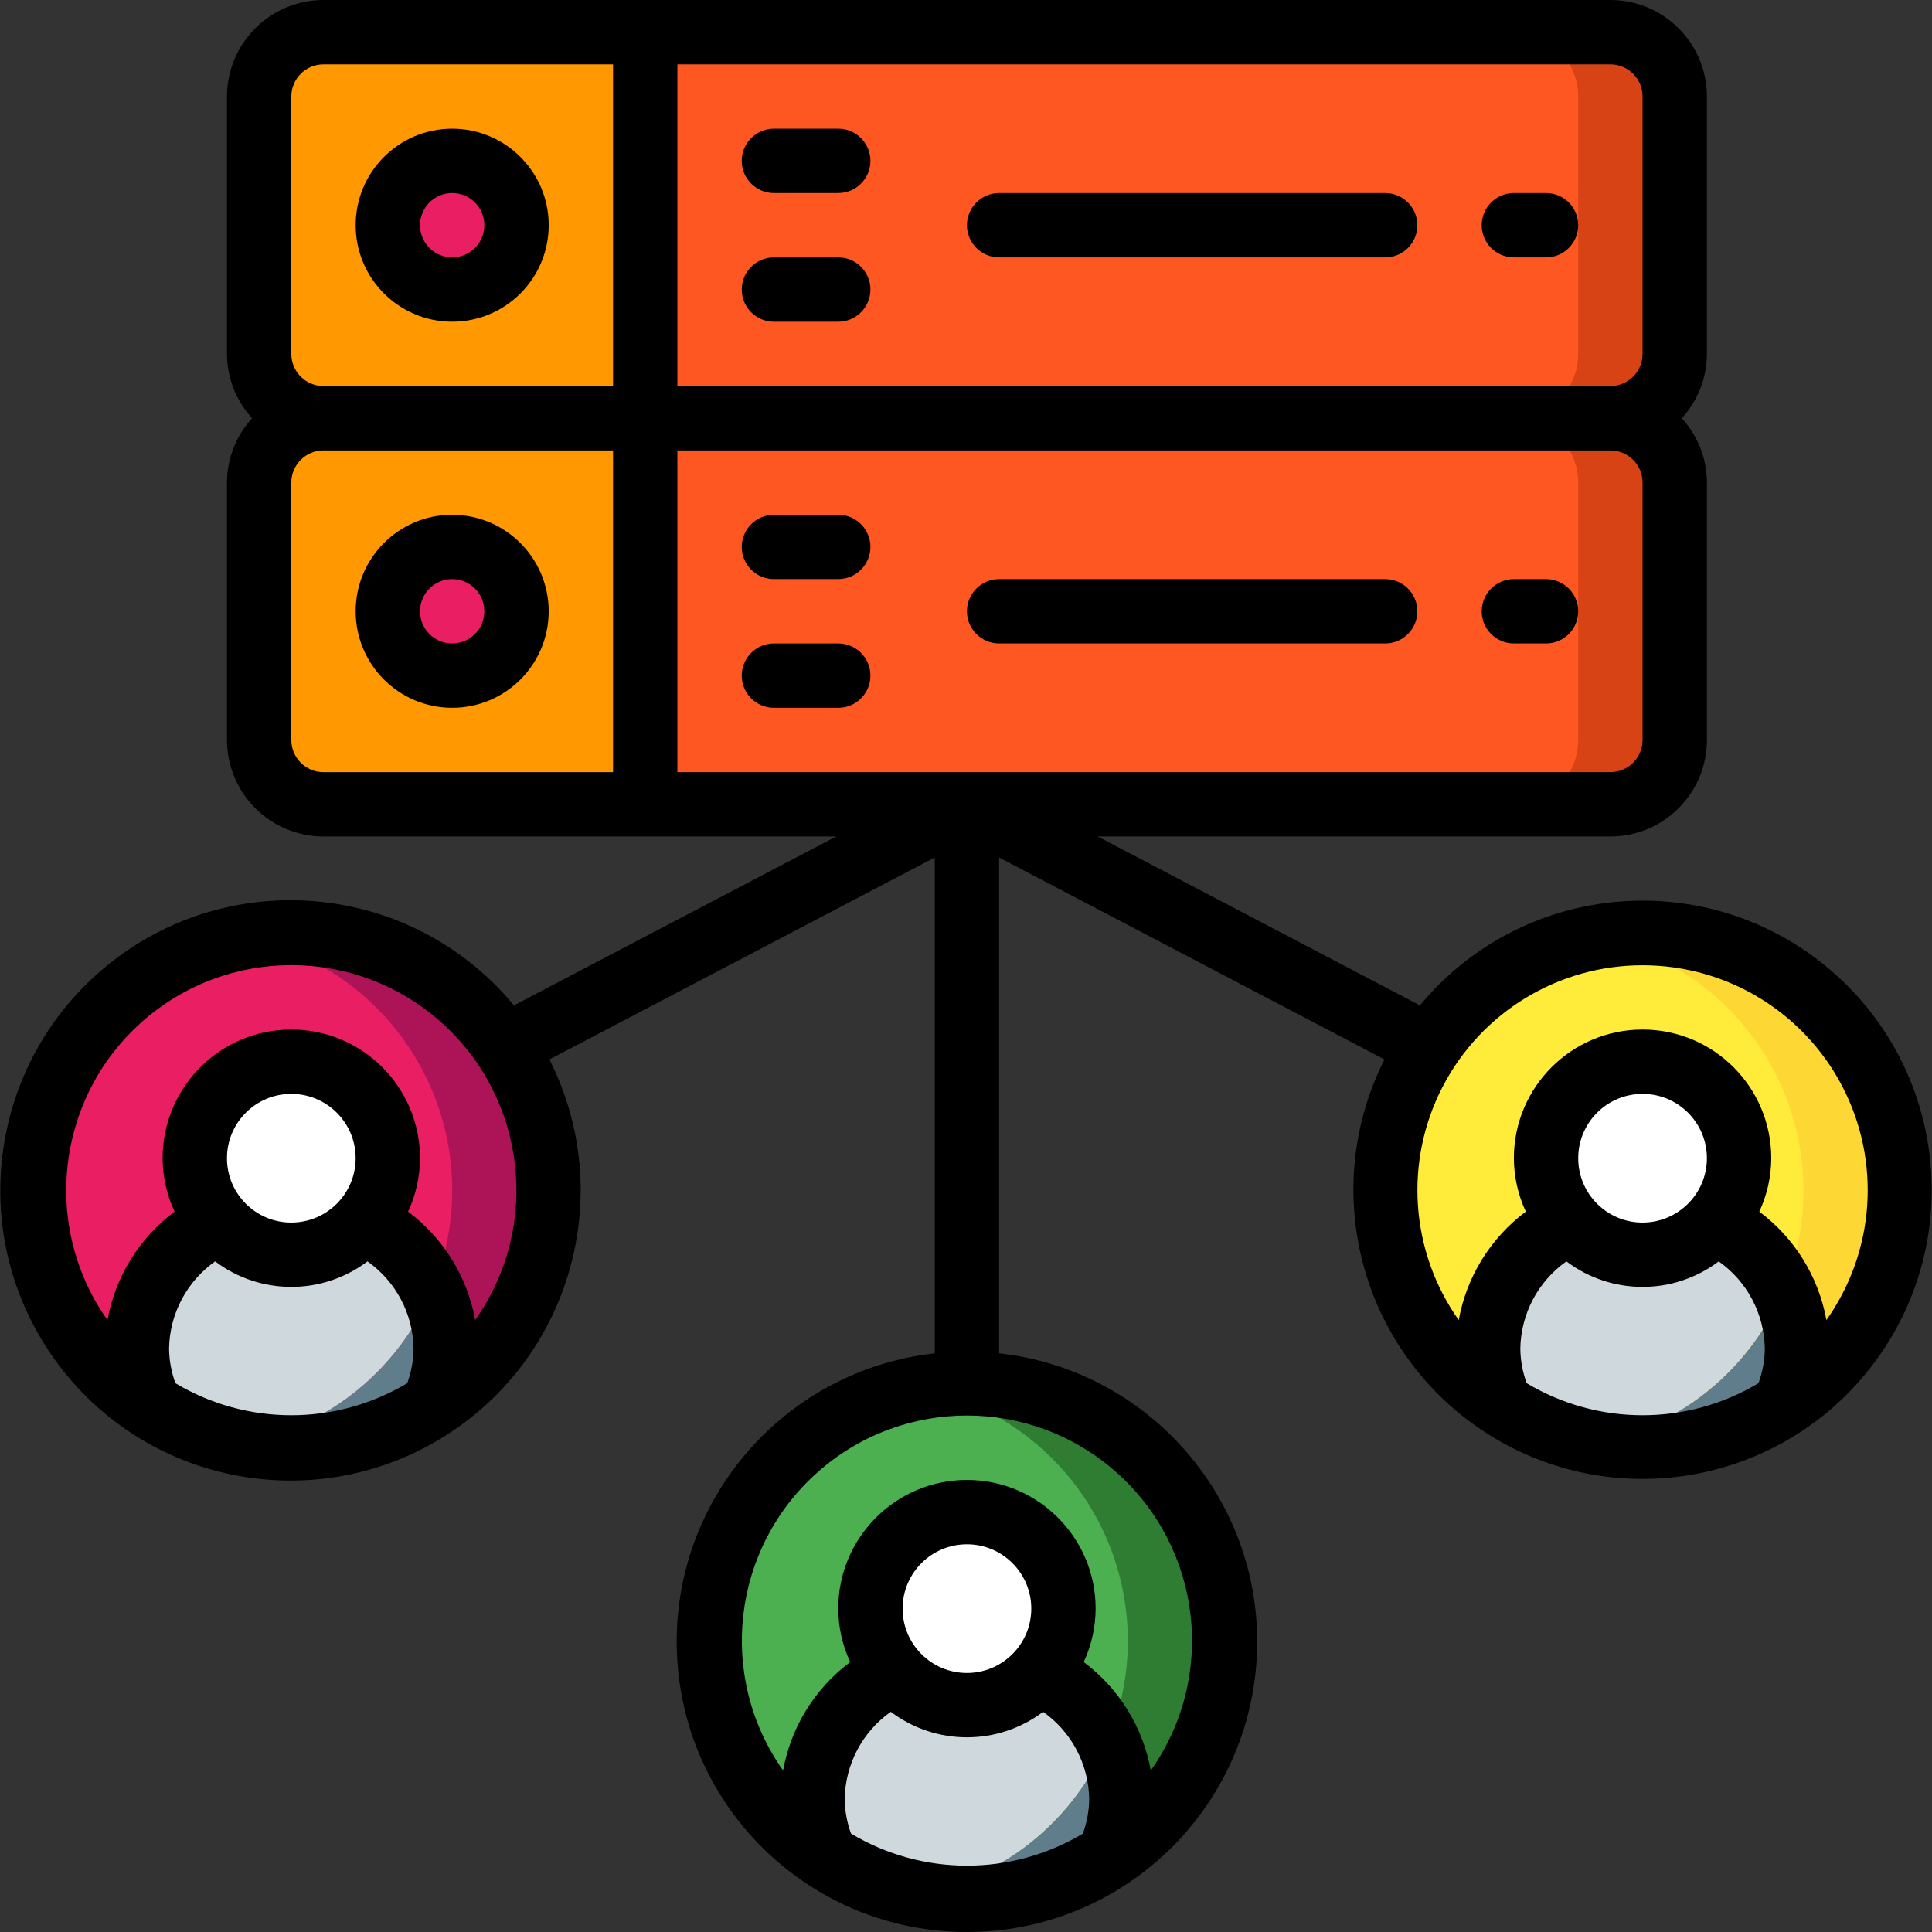 <?xml version="1.0" encoding="iso-8859-1"?>
<!-- Generator: Adobe Illustrator 19.0.0, SVG Export Plug-In . SVG Version: 6.00 Build 0)  -->
<svg version="1.1" id="Capa_1" xmlns="http://www.w3.org/2000/svg" xmlns:xlink="http://www.w3.org/1999/xlink" x="0px" y="0px"
	 viewBox="0 0 504.034 504.034" style="enable-background:new 0 0 504.034 504.034;" xml:space="preserve">
<rect x="0" y="0" width="504.034" height="504.034" fill="#333333" stroke="none"/>
<g>
	<g transform="translate(2 1)">
		<g>
			<path style="fill:#D84315;" d="M82.394,7.393h335.738c9.271,0,16.787,7.516,16.787,16.787v67.148
				c0,9.271-7.516,16.787-16.787,16.787H82.394c-9.271,0-16.787-7.516-16.787-16.787V24.18C65.607,14.909,73.123,7.393,82.394,7.393
				z"/>
			<path style="fill:#D84315;" d="M82.394,108.115h335.738c9.271,0,16.787,7.516,16.787,16.787v67.148
				c0,9.271-7.516,16.787-16.787,16.787H82.394c-9.271,0-16.787-7.516-16.787-16.787v-67.148
				C65.607,115.63,73.123,108.115,82.394,108.115z"/>
		</g>
		<g>
			<path style="fill:#FF5722;" d="M82.394,7.393h310.557c9.271,0,16.787,7.516,16.787,16.787v67.148
				c0,9.271-7.516,16.787-16.787,16.787H82.394c-9.271,0-16.787-7.516-16.787-16.787V24.18C65.607,14.909,73.123,7.393,82.394,7.393
				z"/>
			<path style="fill:#FF5722;" d="M82.394,108.115h310.557c9.271,0,16.787,7.516,16.787,16.787v67.148
				c0,9.271-7.516,16.787-16.787,16.787H82.394c-9.271,0-16.787-7.516-16.787-16.787v-67.148
				C65.607,115.63,73.123,108.115,82.394,108.115z"/>
		</g>
		<path style="fill:#AD1457;" d="M121.507,357.036c-15.733,15.733-38.254,22.621-60.096,18.382
			c-13.242-2.419-25.427-8.834-34.916-18.382c-26.189-26.257-26.189-68.756,0-95.013c9.489-9.548,21.674-15.963,34.916-18.382
			c28.966-5.586,58.182,8.401,71.996,34.466S142.392,336.202,121.507,357.036L121.507,357.036z"/>
		<path style="fill:#2E7D32;" d="M297.769,474.6c-15.733,15.733-38.254,22.621-60.096,18.382
			c-13.242-2.419-25.427-8.834-34.916-18.382c-26.189-26.257-26.189-68.756,0-95.013c9.489-9.548,21.674-15.963,34.916-18.382
			c28.966-5.586,58.182,8.401,71.996,34.466C323.483,421.736,318.654,453.766,297.769,474.6L297.769,474.6z"/>
		<path style="fill:#FDD834;" d="M474.031,357.092c-15.733,15.733-38.254,22.621-60.096,18.382
			c-13.242-2.419-25.427-8.834-34.916-18.382c-26.189-26.257-26.189-68.756,0-95.013c9.489-9.548,21.674-15.963,34.916-18.382
			c28.966-5.586,58.182,8.401,71.996,34.466C499.745,304.228,494.916,336.258,474.031,357.092L474.031,357.092z"/>
		<path style="fill:#E91E63;" d="M110.764,335.465c-3.364,8.061-8.268,15.388-14.437,21.571
			c-9.489,9.548-21.674,15.963-34.916,18.382c-1.528-0.255-3.041-0.591-4.532-1.007c-0.923-0.252-1.847-0.504-2.77-0.839
			c-1.17-0.287-2.32-0.651-3.441-1.091c-0.336-0.168-0.671-0.252-1.09-0.42c-1.373-0.516-2.719-1.104-4.03-1.763
			c-1.511-0.672-2.938-1.426-4.448-2.266c-1.428-0.755-2.855-1.679-4.281-2.602c-3.722-2.434-7.182-5.247-10.324-8.393
			c-26.189-26.257-26.189-68.756,0-95.013c9.489-9.548,21.674-15.963,34.916-18.382c13.242,2.42,25.427,8.834,34.916,18.382
			C115.591,281.309,121.294,310.322,110.764,335.465z"/>
		<path style="fill:#4CAF50;" d="M287.026,453.029c-3.364,8.061-8.268,15.388-14.438,21.571
			c-9.489,9.548-21.674,15.963-34.916,18.382c-1.528-0.255-3.041-0.591-4.532-1.007c-0.923-0.252-1.847-0.504-2.77-0.839
			c-1.17-0.287-2.32-0.652-3.441-1.091c-0.336-0.168-0.671-0.252-1.09-0.42c-1.373-0.516-2.719-1.104-4.03-1.763
			c-1.511-0.672-2.938-1.426-4.448-2.266c-1.428-0.755-2.855-1.679-4.281-2.602c-3.722-2.434-7.182-5.247-10.324-8.393
			c-26.189-26.257-26.189-68.756,0-95.013c9.489-9.548,21.674-15.962,34.916-18.382c13.242,2.42,25.427,8.834,34.916,18.382
			C291.853,398.873,297.556,427.886,287.026,453.029z"/>
		<path style="fill:#FFEB3A;" d="M463.289,335.521c-3.364,8.061-8.268,15.388-14.438,21.571
			c-9.489,9.548-21.674,15.963-34.916,18.382c-1.528-0.255-3.041-0.591-4.532-1.007c-0.923-0.252-1.847-0.504-2.77-0.839
			c-1.17-0.287-2.32-0.651-3.441-1.091c-0.336-0.168-0.671-0.252-1.09-0.42c-1.373-0.516-2.719-1.104-4.03-1.763
			c-1.511-0.672-2.938-1.426-4.448-2.266c-1.428-0.755-2.854-1.679-4.281-2.602c-3.722-2.434-7.182-5.247-10.324-8.393
			c-26.189-26.257-26.189-68.756,0-95.013c9.489-9.548,21.674-15.962,34.916-18.382c13.242,2.42,25.427,8.834,34.916,18.382
			C468.115,281.365,473.819,310.378,463.289,335.521z"/>
		<path style="fill:#607D8B;" d="M114.29,350.825c0.017,5.034-1.042,10.013-3.107,14.605c-14.638,9.73-32.514,13.317-49.773,9.989
			c13.242-2.419,25.427-8.834,34.916-18.382c6.169-6.183,11.073-13.51,14.437-21.571
			C113.083,340.254,114.289,345.505,114.29,350.825z"/>
		<path style="fill:#CFD8DC;" d="M110.764,335.465c-3.364,8.061-8.268,15.388-14.437,21.571
			c-9.489,9.548-21.674,15.963-34.916,18.382c-1.528-0.255-3.041-0.591-4.532-1.007c-0.923-0.252-1.847-0.504-2.77-0.839
			c-1.17-0.287-2.32-0.651-3.441-1.091c-0.336-0.168-0.671-0.252-1.09-0.42c-1.373-0.516-2.719-1.104-4.03-1.763
			c-1.511-0.672-2.938-1.426-4.448-2.266c-1.428-0.755-2.855-1.679-4.281-2.602c-2.065-4.591-3.124-9.571-3.107-14.605
			c0.185-14.013,8.232-26.732,20.816-32.902l0.42-0.42c4.75,5.591,11.717,8.813,19.053,8.813s14.303-3.222,19.053-8.813l0.42,0.42
			C101.006,321.716,107.081,327.88,110.764,335.465z"/>
		<path style="fill:#FFFFFF;" d="M99.181,301.136c0.038,6.023-2.143,11.85-6.127,16.367c-4.75,5.591-11.717,8.813-19.053,8.813
			c-7.337,0-14.303-3.222-19.053-8.813c-3.984-4.518-6.165-10.344-6.127-16.367c0-13.907,11.274-25.18,25.18-25.18
			S99.181,287.23,99.181,301.136z"/>
		<path style="fill:#607D8B;" d="M290.552,468.389c0.017,5.034-1.042,10.013-3.107,14.605c-14.638,9.73-32.514,13.317-49.773,9.989
			c13.242-2.419,25.427-8.834,34.916-18.382c6.169-6.183,11.073-13.51,14.438-21.571
			C289.345,457.818,290.551,463.069,290.552,468.389z"/>
		<path style="fill:#CFD8DC;" d="M287.026,453.029c-3.364,8.061-8.268,15.388-14.438,21.571
			c-9.489,9.548-21.674,15.963-34.916,18.382c-1.528-0.255-3.041-0.591-4.532-1.007c-0.923-0.252-1.847-0.504-2.77-0.839
			c-1.17-0.287-2.32-0.652-3.441-1.091c-0.336-0.168-0.671-0.252-1.09-0.42c-1.373-0.516-2.719-1.104-4.03-1.763
			c-1.511-0.672-2.938-1.426-4.448-2.266c-1.428-0.755-2.855-1.679-4.281-2.602c-2.065-4.591-3.124-9.571-3.107-14.605
			c0.185-14.013,8.232-26.732,20.816-32.902l0.42-0.42c4.75,5.591,11.717,8.813,19.053,8.813s14.303-3.222,19.053-8.813l0.42,0.42
			C277.268,439.279,283.344,445.443,287.026,453.029z"/>
		<path style="fill:#FFFFFF;" d="M275.443,418.701c0.038,6.023-2.143,11.849-6.127,16.367c-4.75,5.591-11.717,8.813-19.053,8.813
			s-14.303-3.222-19.053-8.813c-3.984-4.518-6.165-10.344-6.127-16.367c0-13.907,11.274-25.18,25.18-25.18
			S275.443,404.794,275.443,418.701z"/>
		<path style="fill:#607D8B;" d="M466.814,350.881c0.017,5.034-1.042,10.013-3.107,14.605c-14.638,9.73-32.514,13.317-49.773,9.989
			c13.242-2.419,25.427-8.834,34.916-18.382c6.169-6.183,11.073-13.51,14.438-21.571
			C465.608,340.31,466.813,345.561,466.814,350.881z"/>
		<path style="fill:#CFD8DC;" d="M463.289,335.521c-3.364,8.061-8.268,15.388-14.438,21.571
			c-9.489,9.548-21.674,15.963-34.916,18.382c-1.528-0.255-3.041-0.591-4.532-1.007c-0.923-0.252-1.847-0.504-2.77-0.839
			c-1.17-0.287-2.32-0.651-3.441-1.091c-0.336-0.168-0.671-0.252-1.09-0.42c-1.373-0.516-2.719-1.104-4.03-1.763
			c-1.511-0.672-2.938-1.426-4.448-2.266c-1.428-0.755-2.854-1.679-4.281-2.602c-2.065-4.591-3.124-9.571-3.107-14.605
			c0.185-14.013,8.232-26.732,20.816-32.902l0.42-0.42c4.75,5.591,11.717,8.813,19.053,8.813c7.337,0,14.303-3.222,19.053-8.813
			l0.42,0.42C453.53,321.771,459.606,327.935,463.289,335.521z"/>
		<path style="fill:#FFFFFF;" d="M451.706,301.192c0.038,6.023-2.143,11.849-6.127,16.367c-4.75,5.591-11.717,8.813-19.053,8.813
			s-14.303-3.222-19.053-8.813c-3.984-4.518-6.165-10.344-6.127-16.367c0-13.907,11.274-25.18,25.18-25.18
			S451.706,287.286,451.706,301.192z"/>
		<path style="fill:#FF9801;" d="M166.329,7.393v100.721H82.394c-9.26-0.027-16.76-7.527-16.787-16.787V24.18
			c0.027-9.26,7.527-16.76,16.787-16.787H166.329z"/>
		<circle style="fill:#E91E63;" cx="115.968" cy="57.754" r="16.787"/>
		<path style="fill:#FF9801;" d="M166.329,108.115v100.721H82.394c-9.26-0.027-16.76-7.527-16.787-16.787v-67.148
			c0.027-9.26,7.527-16.76,16.787-16.787H166.329z"/>
		<circle style="fill:#E91E63;" cx="115.968" cy="158.475" r="16.787"/>
	</g>
	<g>
		<path d="M129.415,257.139c-27.872-27.985-72.575-29.837-102.667-4.255s-35.457,70.002-12.322,102.014
			s66.994,40.857,100.727,20.313c33.734-20.544,46.003-63.57,28.178-98.816l100.539-52.682v129.35
			c-39.937,4.455-69.439,39.332-67.208,79.455s35.417,71.515,75.602,71.515s73.371-31.392,75.602-71.515
			c2.231-40.123-27.271-75-67.208-79.455V223.711l100.539,52.684c-17.737,35.123-5.496,77.979,28.115,98.435
			s77.301,11.639,100.349-20.252c23.047-31.891,17.709-76.14-12.262-101.635s-74.504-23.668-102.286,4.195
			c-1.656,1.656-3.187,3.388-4.657,5.155l-84.089-44.065h133.767c13.9-0.015,25.165-11.28,25.18-25.18v-67.148
			c-0.019-6.215-2.354-12.2-6.549-16.787c4.195-4.586,6.53-10.571,6.549-16.787V25.18c-0.015-13.9-11.28-25.165-25.18-25.18H84.394
			c-13.9,0.015-25.165,11.28-25.18,25.18v67.148c0.019,6.215,2.354,12.2,6.549,16.787c-4.195,4.586-6.53,10.571-6.549,16.787v67.148
			c0.015,13.9,11.28,25.165,25.18,25.18h133.767l-84.089,44.065C132.602,260.528,131.071,258.795,129.415,257.139z M398.286,360.859
			c-1.054-2.879-1.613-5.916-1.654-8.982c0.13-9.085,4.599-17.56,12.022-22.798c11.76,8.878,27.982,8.878,39.742,0
			c7.424,5.238,11.893,13.713,12.022,22.798c-0.041,3.066-0.6,6.102-1.654,8.982C440.146,372.004,416.905,372.004,398.286,360.859z
			 M428.525,318.951c-9.271,0-16.787-7.516-16.787-16.787c0-9.271,7.516-16.787,16.787-16.787s16.787,7.516,16.787,16.787
			C445.302,311.431,437.792,318.94,428.525,318.951z M428.525,251.828c21.943-0.022,42.064,12.2,52.159,31.683
			c10.095,19.483,8.476,42.97-4.196,60.883c-2.043-11.309-8.299-21.422-17.506-28.299c2.036-4.363,3.1-9.116,3.117-13.93
			c0-18.542-15.031-33.574-33.574-33.574s-33.574,15.031-33.574,33.574c0.018,4.814,1.081,9.568,3.117,13.93
			c-9.207,6.877-15.463,16.99-17.506,28.299c-12.672-17.913-14.291-41.4-4.196-60.883
			C386.461,264.028,406.583,251.806,428.525,251.828z M222.024,478.367c-1.054-2.879-1.613-5.916-1.654-8.982
			c0.13-9.085,4.599-17.56,12.023-22.798c11.76,8.878,27.982,8.878,39.742,0c7.424,5.238,11.893,13.713,12.023,22.798
			c-0.041,3.066-0.6,6.102-1.654,8.982C263.883,489.512,240.643,489.512,222.024,478.367L222.024,478.367z M252.263,436.459
			c-9.271,0-16.787-7.516-16.787-16.787c0-9.271,7.516-16.787,16.787-16.787c9.271,0,16.787,7.516,16.787,16.787
			C269.039,428.939,261.53,436.448,252.263,436.459z M300.226,461.902c-2.043-11.309-8.299-21.422-17.506-28.299
			c2.036-4.363,3.1-9.116,3.117-13.93c0-18.542-15.031-33.574-33.574-33.574s-33.574,15.031-33.574,33.574
			c0.018,4.814,1.081,9.568,3.117,13.93c-9.207,6.877-15.463,16.99-17.506,28.299c-17.227-24.386-13.414-57.817,8.862-77.696
			c22.276-19.88,55.924-19.88,78.2,0C313.64,404.085,317.453,437.516,300.226,461.902z M428.525,193.049
			c-0.005,4.634-3.76,8.389-8.393,8.393h-243.41v-83.934h243.41c4.634,0.005,8.389,3.76,8.393,8.393V193.049z M428.525,25.18v67.148
			c-0.005,4.634-3.76,8.389-8.393,8.393h-243.41V16.787h243.41C424.766,16.792,428.521,20.547,428.525,25.18z M76.001,25.18
			c0.005-4.634,3.76-8.389,8.393-8.393h75.541v83.934H84.394c-4.634-0.005-8.389-3.76-8.393-8.393V25.18z M76.001,193.049v-67.148
			c0.005-4.634,3.76-8.389,8.393-8.393h75.541v83.934H84.394C79.761,201.438,76.005,197.683,76.001,193.049z M45.762,360.859
			c-1.054-2.879-1.613-5.916-1.654-8.982c0.129-9.085,4.599-17.56,12.023-22.798c11.76,8.878,27.982,8.878,39.742,0
			c7.424,5.238,11.893,13.713,12.023,22.798c-0.041,3.066-0.6,6.102-1.654,8.982C87.621,372.004,64.381,372.004,45.762,360.859z
			 M76.001,318.951c-9.271,0-16.787-7.516-16.787-16.787c0-9.271,7.516-16.787,16.787-16.787s16.787,7.516,16.787,16.787
			C92.777,311.431,85.268,318.94,76.001,318.951z M123.963,344.393c-2.043-11.309-8.299-21.422-17.506-28.299
			c2.036-4.363,3.1-9.116,3.117-13.93c0-18.542-15.031-33.574-33.574-33.574s-33.574,15.031-33.574,33.574
			c0.018,4.814,1.081,9.568,3.117,13.93c-9.207,6.877-15.463,16.99-17.506,28.299c-17.227-24.386-13.414-57.817,8.862-77.696
			s55.924-19.88,78.2,0S141.191,320.008,123.963,344.393z"/>
		<path d="M117.968,83.934c13.907,0,25.18-11.274,25.18-25.18s-11.274-25.18-25.18-25.18s-25.18,11.274-25.18,25.18
			C92.803,72.655,104.068,83.919,117.968,83.934z M117.968,50.361c4.636,0,8.393,3.758,8.393,8.393s-3.758,8.393-8.393,8.393
			c-4.636,0-8.393-3.758-8.393-8.393C109.579,54.12,113.334,50.365,117.968,50.361z"/>
		<path d="M260.657,67.148h100.721c4.636,0,8.393-3.758,8.393-8.393s-3.758-8.393-8.393-8.393H260.657
			c-4.636,0-8.393,3.758-8.393,8.393S256.021,67.148,260.657,67.148z"/>
		<path d="M394.952,67.148h8.393c4.636,0,8.393-3.758,8.393-8.393s-3.758-8.393-8.393-8.393h-8.393
			c-4.636,0-8.393,3.758-8.393,8.393S390.316,67.148,394.952,67.148z"/>
		<path d="M201.902,50.361h16.787c4.636,0,8.393-3.758,8.393-8.393s-3.758-8.393-8.393-8.393h-16.787
			c-4.636,0-8.393,3.758-8.393,8.393S197.267,50.361,201.902,50.361z"/>
		<path d="M218.689,67.148h-16.787c-4.636,0-8.393,3.758-8.393,8.393s3.758,8.393,8.393,8.393h16.787
			c4.636,0,8.393-3.758,8.393-8.393S223.325,67.148,218.689,67.148z"/>
		<path d="M117.968,134.295c-13.907,0-25.18,11.274-25.18,25.18c0,13.907,11.274,25.18,25.18,25.18s25.18-11.274,25.18-25.18
			C143.133,145.575,131.868,134.31,117.968,134.295z M117.968,167.869c-4.636,0-8.393-3.758-8.393-8.393
			c0-4.636,3.758-8.393,8.393-8.393c4.636,0,8.393,3.758,8.393,8.393C126.357,164.109,122.602,167.864,117.968,167.869z"/>
		<path d="M361.378,151.082H260.657c-4.636,0-8.393,3.758-8.393,8.393c0,4.636,3.758,8.393,8.393,8.393h100.721
			c4.636,0,8.393-3.758,8.393-8.393C369.771,154.84,366.013,151.082,361.378,151.082z"/>
		<path d="M403.345,151.082h-8.393c-4.636,0-8.393,3.758-8.393,8.393c0,4.636,3.758,8.393,8.393,8.393h8.393
			c4.636,0,8.393-3.758,8.393-8.393C411.738,154.84,407.981,151.082,403.345,151.082z"/>
		<path d="M218.689,134.295h-16.787c-4.636,0-8.393,3.758-8.393,8.393c0,4.636,3.758,8.393,8.393,8.393h16.787
			c4.636,0,8.393-3.758,8.393-8.393C227.083,138.053,223.325,134.295,218.689,134.295z"/>
		<path d="M218.689,167.869h-16.787c-4.636,0-8.393,3.758-8.393,8.393c0,4.636,3.758,8.393,8.393,8.393h16.787
			c4.636,0,8.393-3.758,8.393-8.393C227.083,171.627,223.325,167.869,218.689,167.869z"/>
	</g>
</g>
<g>
</g>
<g>
</g>
<g>
</g>
<g>
</g>
<g>
</g>
<g>
</g>
<g>
</g>
<g>
</g>
<g>
</g>
<g>
</g>
<g>
</g>
<g>
</g>
<g>
</g>
<g>
</g>
<g>
</g>
</svg>
